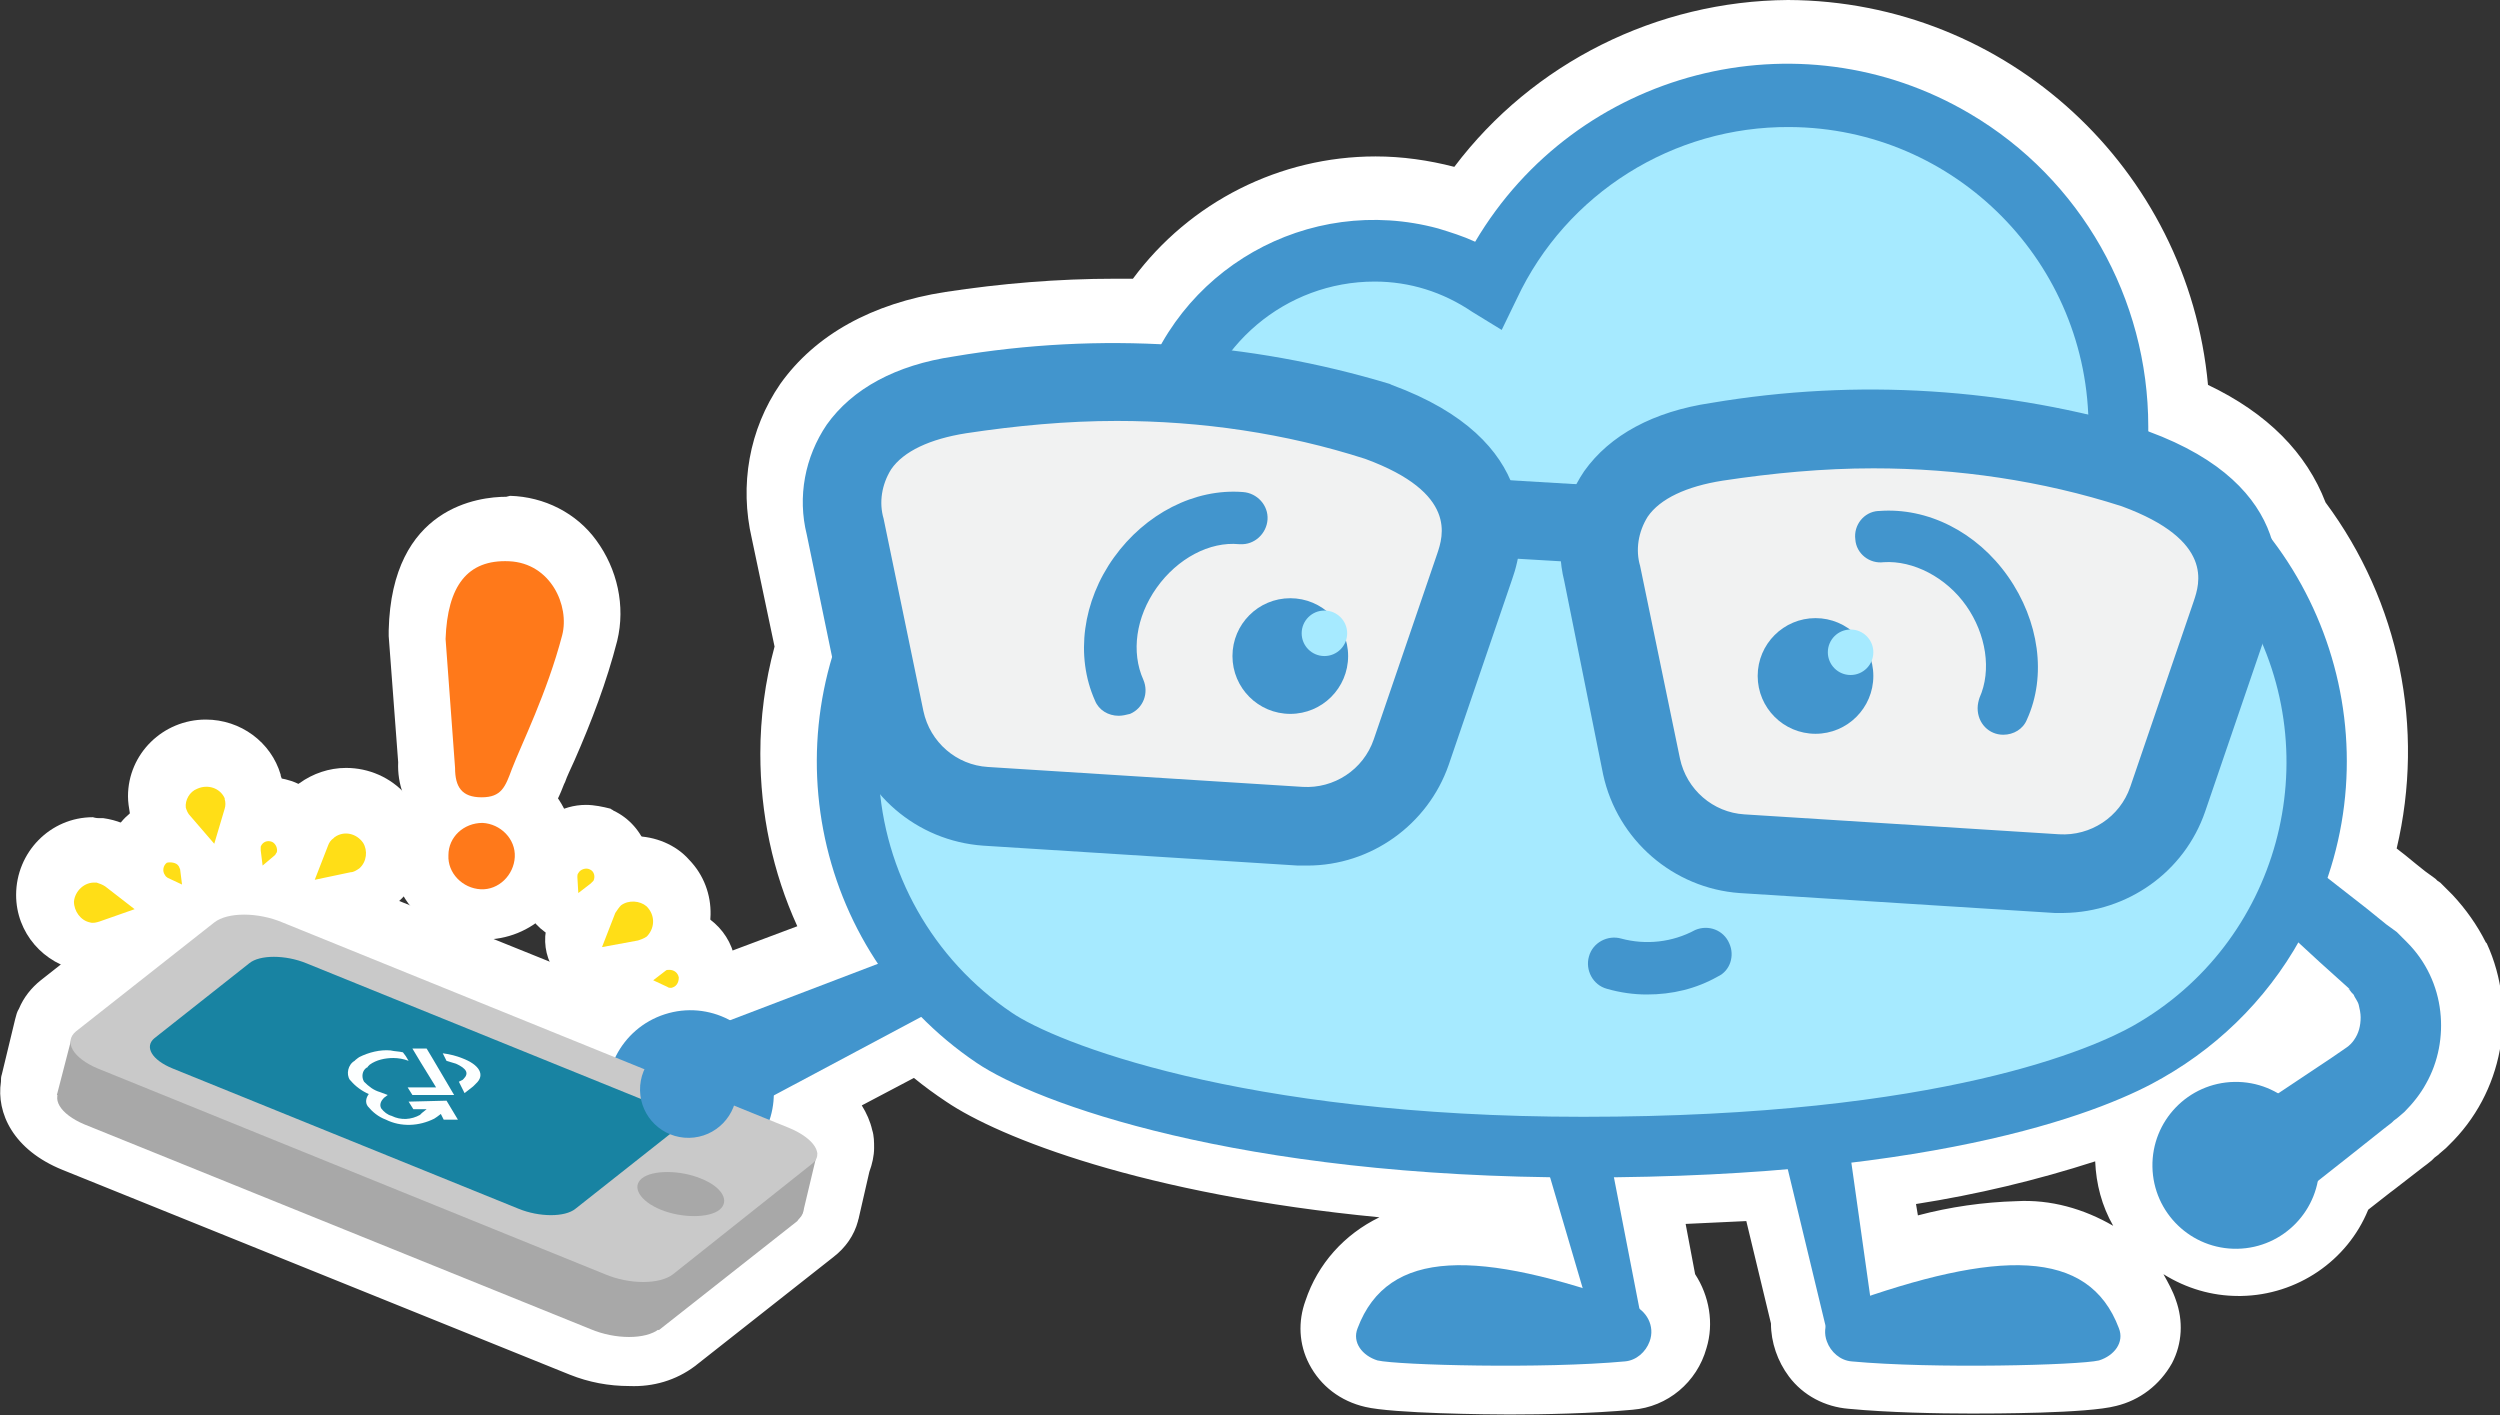 <?xml version="1.0" encoding="utf-8"?>
<!-- Generator: Adobe Illustrator 19.2.1, SVG Export Plug-In . SVG Version: 6.00 Build 0)  -->
<!DOCTYPE svg PUBLIC "-//W3C//DTD SVG 1.1//EN" "http://www.w3.org/Graphics/SVG/1.1/DTD/svg11.dtd">
<svg version="1.1" id="Layer_1" xmlns="http://www.w3.org/2000/svg" xmlns:xlink="http://www.w3.org/1999/xlink" x="0px" y="0px"
	 viewBox="0 0 263.7 149.3" style="enable-background:new 0 0 263.7 149.3;" xml:space="preserve">
<rect x="0" y="0" width="263.7" height="149.3" fill="#333333" stroke="none"/>
<style type="text/css">
	.st0{fill:#FFFFFF;}
	.st1{fill:#4295CD;}
	.st2{fill:#A6EAFF;}
	.st3{fill:#F1F2F2;}
	.st4{fill:#FF791A;}
	.st5{fill:#FFDE17;}
	.st6{fill:#A8A8A8;}
	.st7{fill:#C9C9C9;}
	.st8{fill:#1883A2;}
	.st9{fill:#FDFFFF;}
</style>
<g>
	<g id="Layer_1_1_">
		<path class="st0" d="M207.7,146.2c-3.5,0-8.6-0.1-12.7-0.5c-1.7-0.1-3.2-1-4.2-2.3c-0.9-1.2-1.3-2.6-1.3-4.1l-3.3-13.7
			c-4,0.3-8.1,0.5-12.4,0.6l1.9,9.5c1.3,1.6,1.7,3.7,1.1,5.7c-0.7,2.4-2.7,4.1-5.2,4.3c-4.1,0.4-9.2,0.5-12.7,0.5
			c-4,0-12.3-0.1-14.4-0.7c-1.7-0.4-3.1-1.5-3.9-3c-0.7-1.3-0.8-2.9-0.2-4.3c2.1-5.7,6.7-8.6,13.6-8.6c2.9,0.1,5.7,0.4,8.5,1.1
			l-1.3-4.5c-33.7-0.8-53.5-8.2-59.9-12.6c-1.6-1.1-3.2-2.3-4.6-3.7l-11,5.9c1.7,0.8,2.9,2.2,3.4,4c0.1,0.3,0.1,0.7,0.1,1
			c0,0.6-0.1,1.2-0.3,1.7l-1.2,5.1l-0.1,0.2c-0.3,0.9-0.8,1.8-1.6,2.4l-14.6,11.5c-1.5,1-3.2,1.5-5,1.4c-1.8,0-3.5-0.3-5.2-1
			L7.7,120.6c-3.9-1.6-5-4.2-4.7-6.2c0-0.1,0-0.3,0.1-0.4l1.5-5.8c0-0.2,0.1-0.4,0.2-0.6c0.3-0.7,0.8-1.4,1.4-1.9l14.6-11.5
			c1.5-1,3.2-1.5,5-1.4c1.8,0,3.5,0.3,5.2,1L63.8,107c2.2-2.6,5.5-4.2,9-4.2c1.4,0,2.8,0.3,4.1,0.8l11.3-4.3c-3.3-6.1-5-12.9-5-19.8
			c0-3.8,0.5-7.5,1.5-11.2l-2.5-12.1c-1.2-4.8-0.2-9.9,2.6-14c3.2-4.5,8.5-7.4,15.4-8.4c5.7-0.9,11.6-1.4,17.4-1.4
			c1.1,0,2.3,0,3.4,0.1c5.3-8.1,14.3-13,24-13c3.2,0,6.4,0.5,9.5,1.6C167.2,2.2,192.8-2.7,211.6,10c10.9,7.4,17.6,19.5,18.1,32.7
			c6.6,2.8,10.8,6.8,12.6,11.9c7.8,10.4,10.3,23.8,6.7,36.2l5.7,4.5l0.2,0.2l0.6,0.5c0.1,0.1,0.3,0.2,0.5,0.4c2.5,2.5,4,5.7,4.4,9.1
			c0.6,4.9-1.2,9.7-4.7,13.1l-0.1,0.1l-0.7,0.6l-0.4,0.3l-7.6,6c-1.6,4.7-6,7.9-11,8h-0.2c-6.4,0-11.6-5.1-11.8-11.5
			c0-1.5,0.2-3,0.8-4.4c-5.2,2.2-13.6,4.8-26.1,6.5l1.1,7.5c4.2-1.4,8.5-2.1,12.9-2.3c6.9,0,11.5,2.9,13.6,8.6
			c0.5,1.4,0.4,3-0.2,4.3c-0.8,1.5-2.2,2.6-3.9,3C220,146.1,211.7,146.2,207.7,146.2L207.7,146.2z M236.8,110.4
			c1.2,0.1,2.3,0.4,3.4,0.8l4.1-2.8l1.4-1l0.1-0.1l0.1-0.1c0.1-0.2,0.1-0.4,0.1-0.5c0-0.1,0-0.3-0.1-0.4l-0.1-0.2l-0.3-0.4l-2.5-2.3
			C241.2,106,239.1,108.3,236.8,110.4L236.8,110.4z"/>
		<path class="st0" d="M188.6,6c21.1,0.1,38.2,17.2,38.2,38.4v0.4c8.2,3,11.6,7.3,12.9,11.3c7.9,10.2,10.1,23.7,6,35.9l4,3.2
			l2.1,1.7l1.1,0.8l0.1,0.1l0.1,0.1l0.2,0.2l0.2,0.2c0.2,0.2,0.3,0.3,0.5,0.5c2,2,3.2,4.6,3.5,7.3c0.3,2.6-0.2,5.3-1.5,7.6
			c-0.6,1.1-1.4,2.1-2.3,3l-0.7,0.6l-0.5,0.4l-0.2,0.2l-0.9,0.7l-3.4,2.7l-3.7,2.9c-0.9,3.9-4.4,6.7-8.4,6.7h-0.1
			c-4.8-0.1-8.7-4.1-8.5-9c0.1-4.6,3.8-8.3,8.4-8.5h0.2c1.6,0,3.2,0.5,4.6,1.3l1.9-1.3l3.6-2.4l1.6-1.1c0.3-0.2,0.6-0.5,0.8-0.8
			c0.5-0.7,0.7-1.5,0.7-2.4c0-0.4-0.1-0.9-0.2-1.3c-0.1-0.4-0.5-0.9-0.5-1s-0.3-0.3-0.4-0.5l-0.2-0.2l0.2,0.2l-0.1-0.1l-0.1-0.1
			l-1-0.9l-2-1.8l-2.2-2c-3.4,5.9-8.3,10.8-14.3,14.1c-4,2.2-13.7,6.6-32.9,8.9l2,14c6.2-2.1,11.3-3.2,15.4-3.2
			c5.5,0,9.1,2,10.8,6.6c0.6,1.5-0.5,2.9-2.1,3.3c-1.3,0.3-7.3,0.6-13.7,0.6c-4.4,0-8.9-0.1-12.4-0.4c-1.7-0.1-2.9-1.6-2.8-3.2
			c0-0.1,0-0.2,0.1-0.4l-4-16.8c-5.4,0.5-11.5,0.8-18.3,0.9l2.7,13.9c1.3,1.1,1.6,3,0.5,4.3c-0.5,0.7-1.3,1.1-2.1,1.2
			c-3.5,0.3-8,0.4-12.4,0.4c-6.4,0-12.4-0.3-13.7-0.6c-1.6-0.4-2.7-1.8-2.1-3.3c1.7-4.6,5.3-6.6,10.8-6.6c4.4,0.2,8.7,1,12.9,2.4
			l-3.4-11.7c-34.3-0.5-54.5-8-60.4-12.1c-2.1-1.4-4-3.1-5.8-4.9l-15.7,8.4c0,0.9-0.2,1.7-0.4,2.6l2.2,0.9c1.7,0.7,2.7,1.7,2.8,2.6
			v0.1c0,0.3,0,0.6-0.2,0.8l-1.3,5.4c-0.1,0.3-0.3,0.7-0.6,0.9l-14.6,11.5c-0.9,0.6-2,0.9-3.1,0.8c-1.4,0-2.7-0.3-4-0.8L8.9,117.8
			c-2.1-0.8-3.1-2.1-2.8-3.1l1.4-5.8c0.1-0.3,0.3-0.6,0.5-0.8l14.6-11.6c0.9-0.6,2-0.9,3.1-0.8c1.4,0,2.7,0.3,4,0.8l35.1,14.2
			c2.2-4.4,7.5-6.1,11.8-4c0,0,0.1,0,0.1,0.1l15.8-6c-6.4-9.5-8.1-21.4-4.9-32.4l-2.7-12.9c-1-4-0.2-8.2,2.1-11.6
			c2.7-3.8,7.3-6.3,13.4-7.2c5.6-0.9,11.3-1.4,17-1.4c1.7,0,3.4,0,5.1,0.1c6.6-11.6,20.9-16.2,33.1-10.7
			C162.6,13.2,175.1,6.1,188.6,6 M188.6,0c-13.8,0.1-26.9,6.6-35.2,17.6c-2.7-0.7-5.5-1.1-8.3-1.1c-10.1,0-19.6,4.8-25.6,12.9h-1.9
			c-6,0-12,0.5-17.9,1.4C92,32,86,35.3,82.3,40.5c-3.3,4.8-4.3,10.7-3,16.3l2.4,11.4c-1,3.7-1.5,7.5-1.5,11.3
			c0,6.3,1.3,12.5,3.9,18.2l-7.2,2.7c-4.8-1.4-10-0.2-13.8,3.1L32.1,91c-2-0.8-4.1-1.2-6.3-1.2c-2.5-0.1-4.9,0.6-6.9,2.1L4.3,103.4
			c-1,0.8-1.8,1.8-2.3,3c-0.2,0.3-0.3,0.7-0.4,1.1l-1.4,5.8c-0.1,0.3-0.1,0.5-0.1,0.8c-0.5,3.3,1.3,7.2,6.5,9.3L60.1,145
			c2,0.8,4.1,1.2,6.3,1.2c2.5,0.1,4.9-0.6,6.9-2.1l14.6-11.5c1.3-1,2.2-2.3,2.6-3.8c0-0.1,0.1-0.3,0.1-0.4l1.1-4.8
			c0.3-0.8,0.5-1.7,0.5-2.5c0-0.6,0-1.3-0.2-1.9c-0.2-0.9-0.6-1.8-1.1-2.6l5.5-2.9c1.1,0.9,2.2,1.7,3.4,2.5
			c5.6,3.8,20.8,9.8,45.7,12.2c-3.7,1.8-6.5,4.9-7.8,8.8c-0.8,2.2-0.7,4.6,0.4,6.7c1.2,2.3,3.3,3.9,5.9,4.5
			c2.9,0.7,13.1,0.8,15.2,0.8c3.6,0,8.7-0.1,13-0.5c3.7-0.3,6.8-2.9,7.8-6.5c0.8-2.6,0.3-5.5-1.2-7.8l-1-5.3
			c2.2-0.1,4.3-0.2,6.4-0.3l2.6,10.8c0,2,0.7,4,1.9,5.6c1.5,2,3.8,3.2,6.3,3.4c4.2,0.4,9.4,0.5,13,0.5c2,0,12.2,0,15.2-0.8
			c2.5-0.6,4.6-2.2,5.9-4.5c1.1-2.1,1.2-4.5,0.4-6.7c-0.3-0.9-0.8-1.8-1.3-2.7c2.4,1.5,5.1,2.3,7.9,2.3h0.3
			c5.9-0.1,11.2-3.7,13.4-9.1l2.3-1.8l0.4-0.3l3.1-2.4l0.4-0.3l0.5-0.4l0.2-0.2l0.1-0.1l0.4-0.3l0.1-0.1l0.7-0.6l0.3-0.3
			c5.7-5.5,7.3-14.1,4-21.3l-0.1-0.1c-0.9-1.8-2.1-3.5-3.5-5l-0.1-0.1c-0.2-0.2-0.4-0.4-0.6-0.6l-0.1-0.1l-0.1-0.1l-0.2-0.2
			l-0.2-0.2l-0.3-0.2l-0.1-0.1l-0.1-0.1l-1.1-0.8l-1-0.8l-1.1-0.9l-0.9-0.7c3-12.7,0.3-26-7.5-36.5c-2-5.2-6.1-9.4-12.4-12.4
			C230.8,17.8,211.7,0.1,188.6,0L188.6,0z M202.1,127c6.4-1,12.7-2.5,18.9-4.5c0.1,2.4,0.7,4.7,1.9,6.8c-3.1-1.8-6.6-2.8-10.2-2.6
			c-3.5,0.1-7,0.6-10.4,1.5L202.1,127L202.1,127z"/>
		<path class="st0" d="M50.8,86.3c-1.6,0-3.2-0.6-4.3-1.8c-1-1.2-1.6-2.7-1.5-4.3l-1-13.4v-0.3c0.3-9.7,6-11.2,9.4-11.2h0.3
			c2.7,0,5.2,1.3,6.8,3.5c1.7,2.3,2.4,5.2,1.7,8c-1.1,4.2-2.6,8.2-4.4,12.1c-0.4,0.9-0.8,1.7-1,2.4l-0.1,0.2
			c-0.7,1.7-1.8,4.7-5.7,4.7L50.8,86.3L50.8,86.3z"/>
		<path class="st0" d="M53.4,58.4h0.3c4.4,0.1,6.4,4.7,5.6,7.8C57.7,72.3,55,77.7,54,80.3c-0.7,1.8-1.1,3-3,3h-0.1
			c-2-0.1-2.9-1.1-2.9-3.1l-1-13.6C47.2,61.1,49.2,58.4,53.4,58.4 M53.4,52.4c-2.8,0-12.1,1-12.4,14.1c0,0.2,0,0.4,0,0.6l1,13.3
			c-0.1,2.3,0.7,4.5,2.3,6.2c1.7,1.8,4,2.8,6.4,2.7H51c6,0,7.8-4.8,8.5-6.6l0.1-0.2c0.2-0.6,0.6-1.4,1-2.3c1.8-4.1,3.4-8.3,4.5-12.6
			c0.9-3.7,0-7.6-2.2-10.6c-2.1-2.9-5.5-4.6-9.1-4.7L53.4,52.4L53.4,52.4z"/>
		<path class="st0" d="M50.6,96.1c-3.6,0-6.5-3-6.4-6.6c0-3.6,3-6.5,6.6-6.4l0,0h0.2c1.7,0,3.4,0.8,4.6,2c2.5,2.6,2.4,6.7-0.2,9.2
			c-1.2,1.2-2.8,1.8-4.5,1.8H50.6z"/>
		<path class="st0" d="M50.8,86.1L50.8,86.1c2,0,3.6,1.6,3.6,3.5c0,1.9-1.6,3.5-3.5,3.5h-0.1c-1.9,0-3.5-1.6-3.5-3.5
			S48.9,86,50.8,86.1L50.8,86.1 M50.8,80.1c-5.2-0.1-9.6,4.1-9.6,9.4s4.1,9.6,9.4,9.6l0,0h0.3c5.2,0.1,9.6-4.1,9.6-9.4
			c0.1-5.2-4.1-9.6-9.4-9.6H50.8L50.8,80.1z M9.8,99.5c-0.2,0-0.5,0-0.7-0.1H9c-2.8-0.5-4.7-3.2-4.2-6c0.4-2.4,2.6-4.2,5-4.3h0.8
			c0.8,0.1,1.7,0.5,2.3,1l3.1,2.4c1.3,1,1.5,2.9,0.5,4.2c-0.3,0.4-0.8,0.8-1.3,1l-3.7,1.3C10.9,99.4,10.4,99.5,9.8,99.5L9.8,99.5z"
			/>
		<path class="st0" d="M9.8,92.2h0.3c0.3,0.1,0.6,0.2,0.9,0.4l3.1,2.4l-3.7,1.3c-0.2,0.1-0.5,0.1-0.7,0.1H9.5
			c-1.2-0.2-1.9-1.4-1.7-2.5C8,93,8.8,92.2,9.8,92.2 M9.8,86.2c-4.5,0-8.1,3.7-8.1,8.2c0,4,2.9,7.3,6.8,8c0.4,0.1,0.8,0.1,1.2,0.1
			c0.9,0,1.9-0.2,2.7-0.5l3.7-1.3c3.1-1.1,4.7-4.6,3.6-7.7c-0.4-1-1-2-1.9-2.7l-3.1-2.4c-1.1-0.9-2.4-1.4-3.8-1.6h-0.4
			C10.4,86.3,10.1,86.3,9.8,86.2L9.8,86.2z M22.6,91.2c-0.9,0-1.7-0.4-2.2-1l-2.6-2.9c-0.6-0.6-0.9-1.4-1.1-2.2
			c-0.7-2.8,1-5.6,3.7-6.3c2.8-0.7,5.6,1,6.3,3.7l0.1,0.2c0.2,0.8,0.2,1.7-0.1,2.6l-1.1,3.7C25.1,90.4,23.9,91.2,22.6,91.2z"/>
		<path class="st0" d="M21.7,81.8c1,0,1.8,0.6,2.1,1.6v0.1c0.1,0.3,0.1,0.7,0,1l-1.2,3.7L20,85.3c-0.2-0.2-0.3-0.5-0.4-0.8
			c-0.3-1.2,0.5-2.3,1.6-2.6c0,0,0.1,0,0.1,0L21.7,81.8 M21.7,75.9c-4.5,0-8.2,3.6-8.2,8.1c0,0.6,0.1,1.2,0.2,1.8
			c0.3,1.3,1,2.5,1.9,3.5l2.6,2.9c2.2,2.5,6,2.7,8.5,0.5c0.8-0.7,1.4-1.7,1.8-2.8l1.1-3.7c0.4-1.3,0.4-2.7,0.1-4.1
			c0-0.1-0.1-0.2-0.1-0.4C28.6,78.3,25.4,75.9,21.7,75.9L21.7,75.9z"/>
		<path class="st0" d="M19.2,95.6c-0.4,0-0.8-0.1-1.2-0.3l-1.5-0.7c-0.6-0.3-1.1-0.7-1.5-1.2l-0.1-0.2c-1.2-1.8-0.7-4.2,1.1-5.4
			c1.7-1.1,4-0.7,5.3,0.9c0.4,0.5,0.6,1.1,0.7,1.8l0.2,1.6c0.2,1.6-0.9,3.2-2.5,3.4C19.5,95.6,19.3,95.6,19.2,95.6z"/>
		<path class="st0" d="M18.1,90.2c0.3,0,0.6,0.1,0.7,0.4c0.1,0.1,0.1,0.2,0.2,0.4l0.2,1.6l-1.5-0.7c-0.1-0.1-0.2-0.1-0.3-0.3
			c-0.3-0.4-0.2-1,0.2-1.3C17.8,90.3,17.9,90.2,18.1,90.2 M18.1,84.2c-3.8,0-6.9,3.1-6.9,6.9c0,1.4,0.4,2.7,1.2,3.8l0.2,0.3
			c0.7,1,1.6,1.7,2.7,2.2l1.5,0.7c3,1.3,6.6,0,7.9-3c0.5-1,0.6-2.1,0.5-3.2l-0.2-1.6c-0.2-1.1-0.6-2.2-1.2-3.1L23.6,87
			C22.3,85.2,20.2,84.2,18.1,84.2L18.1,84.2z"/>
		<path class="st0" d="M27.7,93.5c-1.5,0-2.8-1.1-3-2.6l-0.2-1.6c-0.1-0.7,0-1.4,0.2-2l0.1-0.1c0.6-1.4,2-2.3,3.6-2.3
			c0.4,0,0.8,0.1,1.2,0.2c2.1,0.7,3.2,2.9,2.5,4.9c0,0.1,0,0.1-0.1,0.2v0.1c-0.2,0.6-0.6,1.1-1.1,1.5l-1.3,1.1
			C29,93.3,28.4,93.5,27.7,93.5L27.7,93.5z"/>
		<path class="st0" d="M28.3,87.9c0.1,0,0.2,0,0.3,0c0.5,0.2,0.7,0.7,0.6,1.1c0,0,0,0,0,0.1c-0.1,0.1-0.1,0.2-0.2,0.3l-1.3,1.1
			l-0.2-1.6c0-0.1,0-0.3,0-0.4C27.6,88.1,27.9,87.9,28.3,87.9 M28.3,81.9c-2.7,0-5.2,1.6-6.3,4.1l-0.1,0.3c-0.4,1.1-0.6,2.3-0.4,3.5
			l0.2,1.6c0.5,3.3,3.5,5.6,6.8,5.1c1.1-0.2,2.1-0.6,3-1.3l1.3-1.1c0.9-0.7,1.6-1.7,2-2.8c1.4-3.6-0.4-7.6-4-8.9
			C29.9,82.1,29.1,82,28.3,81.9L28.3,81.9z"/>
		<path class="st0" d="M33.2,95c-1.7,0-3-1.3-3-3c0-0.4,0.1-0.7,0.2-1.1l1.4-3.6c0.3-0.8,0.8-1.5,1.5-2.1l0.2-0.1c0.9-0.7,2-1,3.1-1
			c2.8,0,5.2,2.3,5.2,5.1c0,1.5-0.7,3-1.8,3.9c-0.6,0.5-1.4,0.9-2.2,1l-3.8,0.8C33.6,94.9,33.4,94.9,33.2,95z"/>
		<path class="st0" d="M36.5,87c1.2,0,2.2,1,2.2,2.1c0,0.6-0.3,1.3-0.8,1.7c-0.3,0.2-0.6,0.4-0.9,0.4L33.2,92l1.4-3.6
			c0.1-0.3,0.3-0.6,0.6-0.8l0.1-0.1C35.6,87.2,36.1,87,36.5,87 M36.5,81c-1.8,0-3.5,0.6-4.9,1.6l-0.3,0.2c-1.1,0.9-1.9,2-2.4,3.3
			l-1.3,3.7c-1.2,3.1,0.4,6.6,3.5,7.7c1,0.4,2.2,0.5,3.3,0.3l3.8-0.8c1.3-0.3,2.5-0.8,3.6-1.7c3.5-2.9,3.9-8,1-11.5
			C41.2,82,38.9,81,36.5,81L36.5,81z M63.6,102.2c-1.7,0-3-1.3-3-3c0-0.4,0.1-0.7,0.2-1.1l1.4-3.6c0.3-0.8,0.8-1.5,1.4-2
			c2.2-1.8,5.5-1.4,7.3,0.8c1.7,2.1,1.5,5.1-0.4,6.9l-0.1,0.1c-0.7,0.6-1.5,1-2.3,1.1l-3.8,0.7C63.9,102.2,63.8,102.2,63.6,102.2z"
			/>
		<path class="st0" d="M66.9,94.2c1.2,0,2.2,1,2.1,2.2c0,0.6-0.2,1.1-0.7,1.5L68.3,98c-0.3,0.2-0.6,0.4-0.9,0.4l-3.8,0.7l1.4-3.6
			c0.1-0.3,0.3-0.6,0.6-0.8C65.9,94.4,66.4,94.2,66.9,94.2 M66.9,88.2c-1.9,0-3.8,0.7-5.2,1.9h-0.1c-1,0.9-1.8,2-2.3,3.2L57.9,97
			c-1.2,3.1,0.4,6.6,3.5,7.7c1,0.4,2.1,0.5,3.2,0.3l3.8-0.7c1.4-0.3,2.6-0.9,3.7-1.8l0.3-0.3c3.3-3.1,3.4-8.3,0.3-11.5
			C71.3,89.1,69.1,88.2,66.9,88.2L66.9,88.2z"/>
		<path class="st0" d="M61,96.4c-1.6,0-2.9-1.2-3-2.8l-0.1-1.6c0-0.7,0.1-1.3,0.4-1.9l0.1-0.2c1-1.9,3.4-2.6,5.3-1.6
			c1.9,1,2.6,3.3,1.6,5.2v0.1c-0.3,0.6-0.7,1-1.2,1.4l-1.3,1C62.2,96.2,61.6,96.4,61,96.4L61,96.4z"/>
		<path class="st0" d="M61.8,90.8c0.1,0,0.2,0,0.3,0.1c0.5,0.2,0.7,0.7,0.5,1.2c0,0,0,0,0,0.1c-0.1,0.1-0.2,0.2-0.3,0.3l-1.3,1
			l-0.1-1.6c0-0.1,0-0.3,0.1-0.4C61.1,91.1,61.4,90.9,61.8,90.8 M61.8,84.9c-2.5,0-4.8,1.4-6,3.6l-0.2,0.3c-0.5,1.1-0.8,2.2-0.7,3.4
			l0.1,1.6c0.2,3.3,3,5.8,6.3,5.6c1.1-0.1,2.2-0.4,3.1-1.1l1.3-1c0.9-0.7,1.7-1.6,2.2-2.6c1.7-3.4,0.2-7.6-3.2-9.2
			c-0.1-0.1-0.2-0.1-0.3-0.2C63.6,85.1,62.7,84.9,61.8,84.9L61.8,84.9z M70.7,106.5c-0.5,0-1-0.1-1.5-0.3l-1.5-0.6
			c-1.5-0.6-2.2-2.4-1.6-3.9c0.2-0.5,0.6-1,1-1.3l1.3-1c0.5-0.4,1.2-0.6,1.8-0.7h0.4c2.2,0,3.9,1.7,3.9,3.9c0,2-1.5,3.7-3.5,3.9
			L70.7,106.5z"/>
		<path class="st0" d="M70.7,101.7c0.5,0,0.9,0.4,1,0.9c0,0.5-0.4,0.9-0.9,1l0,0h-0.1c-0.1,0-0.2,0-0.3-0.1l-1.5-0.6l1.3-1
			C70.3,101.7,70.5,101.6,70.7,101.7L70.7,101.7 M70.7,95.6H70c-1.2,0.1-2.3,0.5-3.3,1.2l-1.3,1c-2.7,1.9-3.4,5.6-1.5,8.4
			c0.7,0.9,1.6,1.7,2.6,2.1l1.5,0.6c1.1,0.4,2.2,0.6,3.4,0.5h0.1c3.8-0.4,6.5-3.8,6.1-7.6C77.3,98.3,74.3,95.6,70.7,95.6L70.7,95.6z
			"/>
		<path class="st1" d="M104.6,103.3l-31.9,17l-4.3-9.4L102.2,98L104.6,103.3L104.6,103.3z"/>
		<ellipse transform="matrix(0.952 -0.306 0.306 0.952 -31.797 27.777)" class="st1" cx="72.8" cy="115.4" rx="8.8" ry="8.8"/>
		<path class="st1" d="M231.1,81.3l7.1,5.6l7.3,5.7l4.1,3.2l2.1,1.7l1.1,0.8l0.1,0.1l0.1,0.1l0.2,0.2l0.2,0.2
			c0.2,0.2,0.3,0.3,0.5,0.5c2,2,3.2,4.6,3.5,7.3c0.3,2.6-0.2,5.3-1.5,7.6c-0.6,1.1-1.4,2.1-2.3,3l-0.7,0.6l-0.4,0.3l-0.2,0.2
			l-0.9,0.7l-3.4,2.7l-7.1,5.6l-6.1-8.4l7.5-5l3.6-2.4l1.6-1.1c0.3-0.2,0.6-0.5,0.8-0.8c0.5-0.7,0.7-1.5,0.7-2.4
			c0-0.4-0.1-0.9-0.2-1.3c-0.1-0.4-0.5-0.9-0.5-1s-0.3-0.3-0.4-0.5l-0.2-0.2l0.2,0.1l-0.1-0.1l-0.1-0.1l-1-0.9l-2-1.8l-3.8-3.5
			l-6.8-6.3l-6.6-6.1L231.1,81.3z"/>
		
			<ellipse transform="matrix(1 -1.815043e-02 1.815043e-02 1 -2.192 4.3)" class="st1" cx="235.8" cy="122.9" rx="8.8" ry="8.8"/>
		<path class="st1" d="M168.8,142.2l-11.7-39.8l8.5-2.1l7.9,40.7L168.8,142.2z"/>
		<path class="st1" d="M143.2,140.1c3.2-8.5,12.8-8.3,28.9-2.5c1.6,0.6,2.5,2.3,1.9,3.9c-0.4,1.1-1.4,2-2.6,2.1
			c-8.6,0.8-23.9,0.4-26.1-0.1C143.7,143,142.6,141.6,143.2,140.1L143.2,140.1z M193.1,142.1l-9.4-39l8.6-1.6l5.6,39.7L193.1,142.1z
			"/>
		<path class="st1" d="M223.5,140.1c-3.2-8.5-12.8-8.3-28.9-2.5c-1.6,0.6-2.5,2.3-1.9,3.9c0.4,1.1,1.4,2,2.6,2.1
			c8.6,0.8,24,0.4,26.1-0.1C223,143,224.1,141.6,223.5,140.1z"/>
		<path class="st2" d="M223.3,48c0.1-1,0.1-1.9,0.1-2.9c0.1-19.3-15.4-35-34.7-35.1c-13.6-0.1-26,7.7-31.8,20
			c-3.6-2.3-7.7-3.5-12-3.5c-11,0-20.3,7.9-22.2,18.7c-19.4,1-34.3,17.5-33.4,36.9c0.6,11,6.2,21.1,15.4,27.3
			c5.6,3.8,26,11.6,62.1,11.6c37.9,0,54.6-7.2,59.6-10c16.9-9.6,22.9-31.1,13.3-48C236.1,56.3,230.3,51.1,223.3,48z"/>
		<path class="st1" d="M166.9,124.2c-36.4,0-57.7-7.9-63.9-12.1c-17.6-11.9-22.1-35.8-10.2-53.4c6.3-9.2,16.3-15.3,27.3-16.6
			c3.8-13.7,17.9-21.7,31.6-18c1.3,0.4,2.6,0.8,3.9,1.4c10.7-18.1,34.1-24.2,52.2-13.5c11.7,6.9,18.8,19.5,18.8,33V46
			c18.9,9.7,26.4,32.9,16.7,51.8c-3.4,6.7-8.7,12.2-15.2,15.9C222.6,116.9,205.5,124.2,166.9,124.2L166.9,124.2z M145,29.7
			c-9.4,0-17.4,6.8-19,16l-0.4,2.6l-2.6,0.1C105.4,49.3,91.8,64.3,92.7,82c0.5,10,5.7,19.2,14,24.8c4.5,3.1,24.1,11,60.3,11
			c38.1,0,54.1-7.4,58-9.6c15.4-8.7,20.7-28.3,12-43.6c-3.4-6-8.6-10.7-14.9-13.5l-2.1-0.9l0.2-2.3c0.1-1,0.1-1.8,0.1-2.6
			c0.1-17.5-14-31.8-31.5-31.9c-12.3-0.1-23.6,7-28.8,18.1l-1.6,3.3l-3.1-1.9C152.2,30.8,148.7,29.7,145,29.7L145,29.7z"/>
		<path class="st3" d="M183.8,90l33.2,2.1c5.2,0.3,10-2.9,11.7-7.8l6.7-19.6c2.5-7.2-1.9-12.3-10.2-15.3
			c-14.3-4.3-29.4-5.3-44.2-2.8c-9,1.3-13.6,6.4-12,13.9l4.2,20.3C174.3,85.9,178.6,89.7,183.8,90L183.8,90z M104,85l33.2,2.1
			c5.2,0.3,10-2.9,11.7-7.8l6.7-19.6c2.5-7.2-1.9-12.3-10.2-15.3c-14.3-4.3-29.4-5.3-44.2-2.8c-9,1.3-13.6,6.4-12,13.9l4.2,20.3
			C94.5,80.9,98.8,84.7,104,85L104,85z"/>
		<circle class="st1" cx="191.5" cy="71.3" r="6.1"/>
		<circle class="st1" cx="136.1" cy="69.2" r="6.1"/>
		<circle class="st2" cx="195.2" cy="68.8" r="2.4"/>
		<circle class="st2" cx="139.7" cy="66.8" r="2.4"/>
		<path class="st1" d="M217.7,96.3h-1l-33.2-2.1c-7-0.5-12.9-5.6-14.4-12.5L165,61.3c-1-4-0.2-8.2,2.1-11.6
			c2.7-3.8,7.3-6.3,13.4-7.2c15.4-2.6,31.1-1.6,46,2.9l0.1,0.1c15.8,5.8,14.2,16.3,12.7,20.5l-6.7,19.6
			C230.4,92,224.4,96.2,217.7,96.3z M197.6,49.4c-5.3,0-10.6,0.5-15.9,1.3c-3.8,0.6-6.6,1.9-7.9,3.8c-1,1.6-1.3,3.5-0.8,5.2
			l4.2,20.3c0.7,3.3,3.5,5.7,6.8,5.9l33.2,2.1c3.3,0.2,6.4-1.8,7.5-5l6.7-19.6c0.6-1.8,2.2-6.4-7.6-10
			C215.4,50.7,206.5,49.4,197.6,49.4z M137.9,91.3h-1l-33.2-2.1c-7-0.5-12.9-5.5-14.4-12.5l-4.2-20.3c-1-4-0.2-8.2,2.1-11.6
			c2.7-3.8,7.3-6.3,13.4-7.2c15.4-2.6,31.1-1.6,46,2.9l0.2,0.1c15.8,5.8,14.2,16.3,12.7,20.5l-6.7,19.6
			C150.6,87,144.6,91.3,137.9,91.3L137.9,91.3z M117.8,44.4c-5.3,0-10.6,0.5-15.9,1.3c-3.8,0.6-6.6,1.9-7.9,3.8
			c-1,1.6-1.3,3.5-0.8,5.2L97.4,75c0.7,3.3,3.5,5.7,6.8,5.9l33.2,2.1c3.3,0.2,6.4-1.8,7.5-5l6.7-19.6c0.6-1.8,2.2-6.4-7.6-10
			C135.6,45.7,126.7,44.4,117.8,44.4z"/>
		<path class="st1" d="M154.4,58.6l0.5-8.2l15.2,0.9l-0.5,8.2L154.4,58.6z M211.3,77.5c-1.5,0-2.7-1.2-2.7-2.8
			c0-0.4,0.1-0.8,0.2-1.1c1.3-2.9,0.7-6.7-1.4-9.7s-5.6-4.8-8.7-4.6c-1.5,0.2-2.9-0.9-3-2.4c-0.2-1.5,0.9-2.9,2.4-3c0,0,0.1,0,0.1,0
			c5.1-0.4,10.3,2.2,13.6,6.9s4.1,10.5,2,15.1C213.4,76.9,212.4,77.5,211.3,77.5z M118,75.5c-1.1,0-2.1-0.6-2.5-1.6
			c-2.1-4.7-1.3-10.5,2-15.1s8.5-7.3,13.6-6.9c1.5,0.1,2.7,1.4,2.6,2.9c-0.1,1.5-1.4,2.7-2.9,2.6c0,0-0.1,0-0.1,0
			c-3.1-0.3-6.5,1.5-8.7,4.6s-2.7,6.8-1.4,9.7c0.6,1.4,0,3-1.4,3.6C118.8,75.4,118.4,75.5,118,75.5z M173.7,104.9
			c-1.4,0-2.8-0.2-4.2-0.6c-1.5-0.4-2.3-2-1.9-3.4c0.4-1.5,2-2.3,3.4-1.9l0,0c2.6,0.7,5.4,0.4,7.8-0.9c1.4-0.6,3,0,3.6,1.4
			c0.6,1.3,0.1,2.9-1.2,3.5C178.9,104.3,176.4,104.9,173.7,104.9z"/>
		<path class="st4" d="M50.9,86.8c1.9,0.1,3.5,1.7,3.4,3.6c-0.1,1.9-1.7,3.5-3.6,3.4c-1.9-0.1-3.5-1.7-3.4-3.6
			C47.3,88.3,48.9,86.8,50.9,86.8C50.8,86.8,50.9,86.8,50.9,86.8z M54,81.1c-0.7,1.9-1.1,3-3.2,3S48,83,48,81l-1-13.6
			c0.2-5.6,2.3-8.4,6.7-8.2s6.4,4.7,5.6,7.8C57.7,73.1,55,78.5,54,81.1z"/>
		<path class="st5" d="M9.5,97.3c0.3,0.1,0.7,0,1-0.1l3.7-1.3l-3.1-2.4c-0.3-0.2-0.6-0.3-0.9-0.4h-0.1c-1.2-0.1-2.2,0.9-2.3,2
			C7.8,96.1,8.5,97.1,9.5,97.3L9.5,97.3z M19.6,85.2c0.1,0.3,0.2,0.6,0.5,0.9l2.5,2.9l1.1-3.7c0.1-0.3,0.1-0.7,0-1v-0.1
			c-0.5-1.1-1.8-1.5-2.9-1C20,83.5,19.5,84.4,19.6,85.2L19.6,85.2z M18.8,91.3c0.1,0.1,0.1,0.2,0.2,0.4l0.2,1.6l-1.5-0.7
			c-0.1-0.1-0.2-0.1-0.3-0.3c-0.3-0.4-0.2-1,0.2-1.3C18,90.9,18.6,91,18.8,91.3L18.8,91.3z M29.2,89.9c-0.1,0.1-0.1,0.2-0.2,0.3
			l-1.3,1.1l-0.2-1.6c0-0.1,0-0.3,0-0.4c0.2-0.5,0.7-0.7,1.2-0.5C29.1,89,29.3,89.5,29.2,89.9L29.2,89.9z M37.9,91.6
			c-0.3,0.2-0.6,0.4-0.9,0.4l-3.8,0.8l1.4-3.6c0.1-0.3,0.3-0.6,0.6-0.8l0.1-0.1c1-0.7,2.3-0.4,3,0.6C38.8,89.7,38.7,90.9,37.9,91.6
			L37.9,91.6z M65.5,95.5c-0.2,0.2-0.4,0.5-0.6,0.8l-1.4,3.6l3.8-0.7c0.3-0.1,0.6-0.2,0.9-0.4l0.1-0.1c0.8-0.9,0.8-2.2-0.1-3.1
			C67.5,95,66.3,94.9,65.5,95.5L65.5,95.5z M62.6,92.9c-0.1,0.1-0.2,0.2-0.3,0.3l-1.3,1l-0.1-1.7c0-0.1,0-0.3,0.1-0.4
			c0.2-0.4,0.8-0.6,1.2-0.4C62.7,91.9,62.8,92.5,62.6,92.9L62.6,92.9z M70.8,104.2c-0.1,0-0.3,0-0.4-0.1l-1.5-0.7l1.3-1
			c0.1-0.1,0.2-0.1,0.4-0.1c0.5,0,0.9,0.3,1,0.8C71.6,103.7,71.3,104.1,70.8,104.2L70.8,104.2L70.8,104.2z"/>
		<path class="st6" d="M84.1,128.7l-14.6,11.5c-1.4,1.1-4.6,1.1-7.2,0L8.9,118.6c-2.6-1.1-3.6-2.8-2.3-3.9l14.6-11.5
			c1.4-1.1,4.6-1.1,7.2,0l53.5,21.7C84.5,125.9,85.5,127.7,84.1,128.7L84.1,128.7z"/>
		<path class="st6" d="M7.5,109.7L6,115.5l63.5,24.8l14.6-11.5l0.6-0.9l1.5-6.3C86.2,121.6,7.5,109.7,7.5,109.7z"/>
		<path class="st7" d="M85.6,122.8L71,134.4c-1.4,1.1-4.6,1.1-7.2,0l-53.5-21.7c-2.6-1.1-3.6-2.8-2.3-3.9l14.6-11.5
			c1.4-1.1,4.6-1.1,7.2,0L83.3,119C85.9,120.1,87,121.8,85.6,122.8z"/>
		<path class="st8" d="M70.7,119.6l-10,7.9c-1.1,0.9-3.8,0.9-6,0l-36.5-14.8c-2.2-0.9-3-2.3-1.9-3.2l10-7.9c1.1-0.9,3.8-0.9,6,0
			l36.5,14.8C71,117.2,71.8,118.7,70.7,119.6L70.7,119.6z"/>
		<path class="st6" d="M73.9,124.3c2.3,0.9,3.1,2.4,2,3.3c-1.1,0.9-4,0.9-6.2,0c-2.2-0.9-3.1-2.4-2-3.3S71.7,123.4,73.9,124.3z"/>
		<g id="icon">
			<g id="_Group_">
				<g id="_Group_2">
					<path id="_Group_3" class="st9" d="M43.1,116.2l0.5,0.8H45l-0.5,0.4l-0.2,0.2c-0.9,0.5-2,0.6-3,0.1c-0.4-0.1-0.8-0.4-1.1-0.8
						c-0.2-0.4,0-0.8,0.3-1.1l0.4-0.3l-0.8-0.3c-0.7-0.2-1.2-0.6-1.7-1.1c-0.3-0.5-0.2-1.2,0.3-1.5c0,0,0.1,0,0.1-0.1l0.1-0.1
						l0.1-0.1c0.7-0.5,1.6-0.7,2.5-0.7c0.5,0,1.1,0.1,1.6,0.3l-0.3-0.5l-0.3-0.4c-0.4-0.1-0.9-0.1-1.3-0.2c-1.1-0.1-2.3,0.2-3.3,0.7
						c0,0-0.3,0.2-0.4,0.3l-0.1,0.1c-0.7,0.4-0.9,1.4-0.5,2c0,0,0.1,0.1,0.1,0.1c0.5,0.6,1.2,1.1,1.9,1.4c-0.3,0.4-0.4,0.9-0.1,1.3
						c0.5,0.6,1.1,1.1,1.9,1.4c1.6,0.8,3.5,0.7,5.1-0.1l0.3-0.2l0.4-0.3l0.3,0.6h1.5l-1.2-2L43.1,116.2L43.1,116.2z"/>
				</g>
				<g id="_Group_4">
					<path id="_Group_5" class="st9" d="M46.7,111.1l0.2,0.4l0.2,0.4c0.3,0.1,0.7,0.2,1,0.3c1.1,0.5,1.4,1,0.8,1.6l-0.1,0.1
						l-0.2,0.1l-0.2,0.1l0.3,0.6l0.3,0.6l0.9-0.7l0.3-0.3c1-0.9,0.4-2-1.5-2.7C48.2,111.4,47.5,111.2,46.7,111.1L46.7,111.1z"/>
				</g>
				<g id="_Group_6">
					<path id="_Group_7" class="st9" d="M43,114.7l0.5,0.8l4.4,0l-2.3-3.9l-0.6-1h-1.5l0.9,1.5l1.6,2.6L43,114.7z"/>
				</g>
			</g>
		</g>
		
			<ellipse transform="matrix(1 -1.815043e-02 1.815043e-02 1 -2.074 1.337)" class="st1" cx="72.6" cy="114.9" rx="5.1" ry="5.1"/>
	</g>
</g>
</svg>
